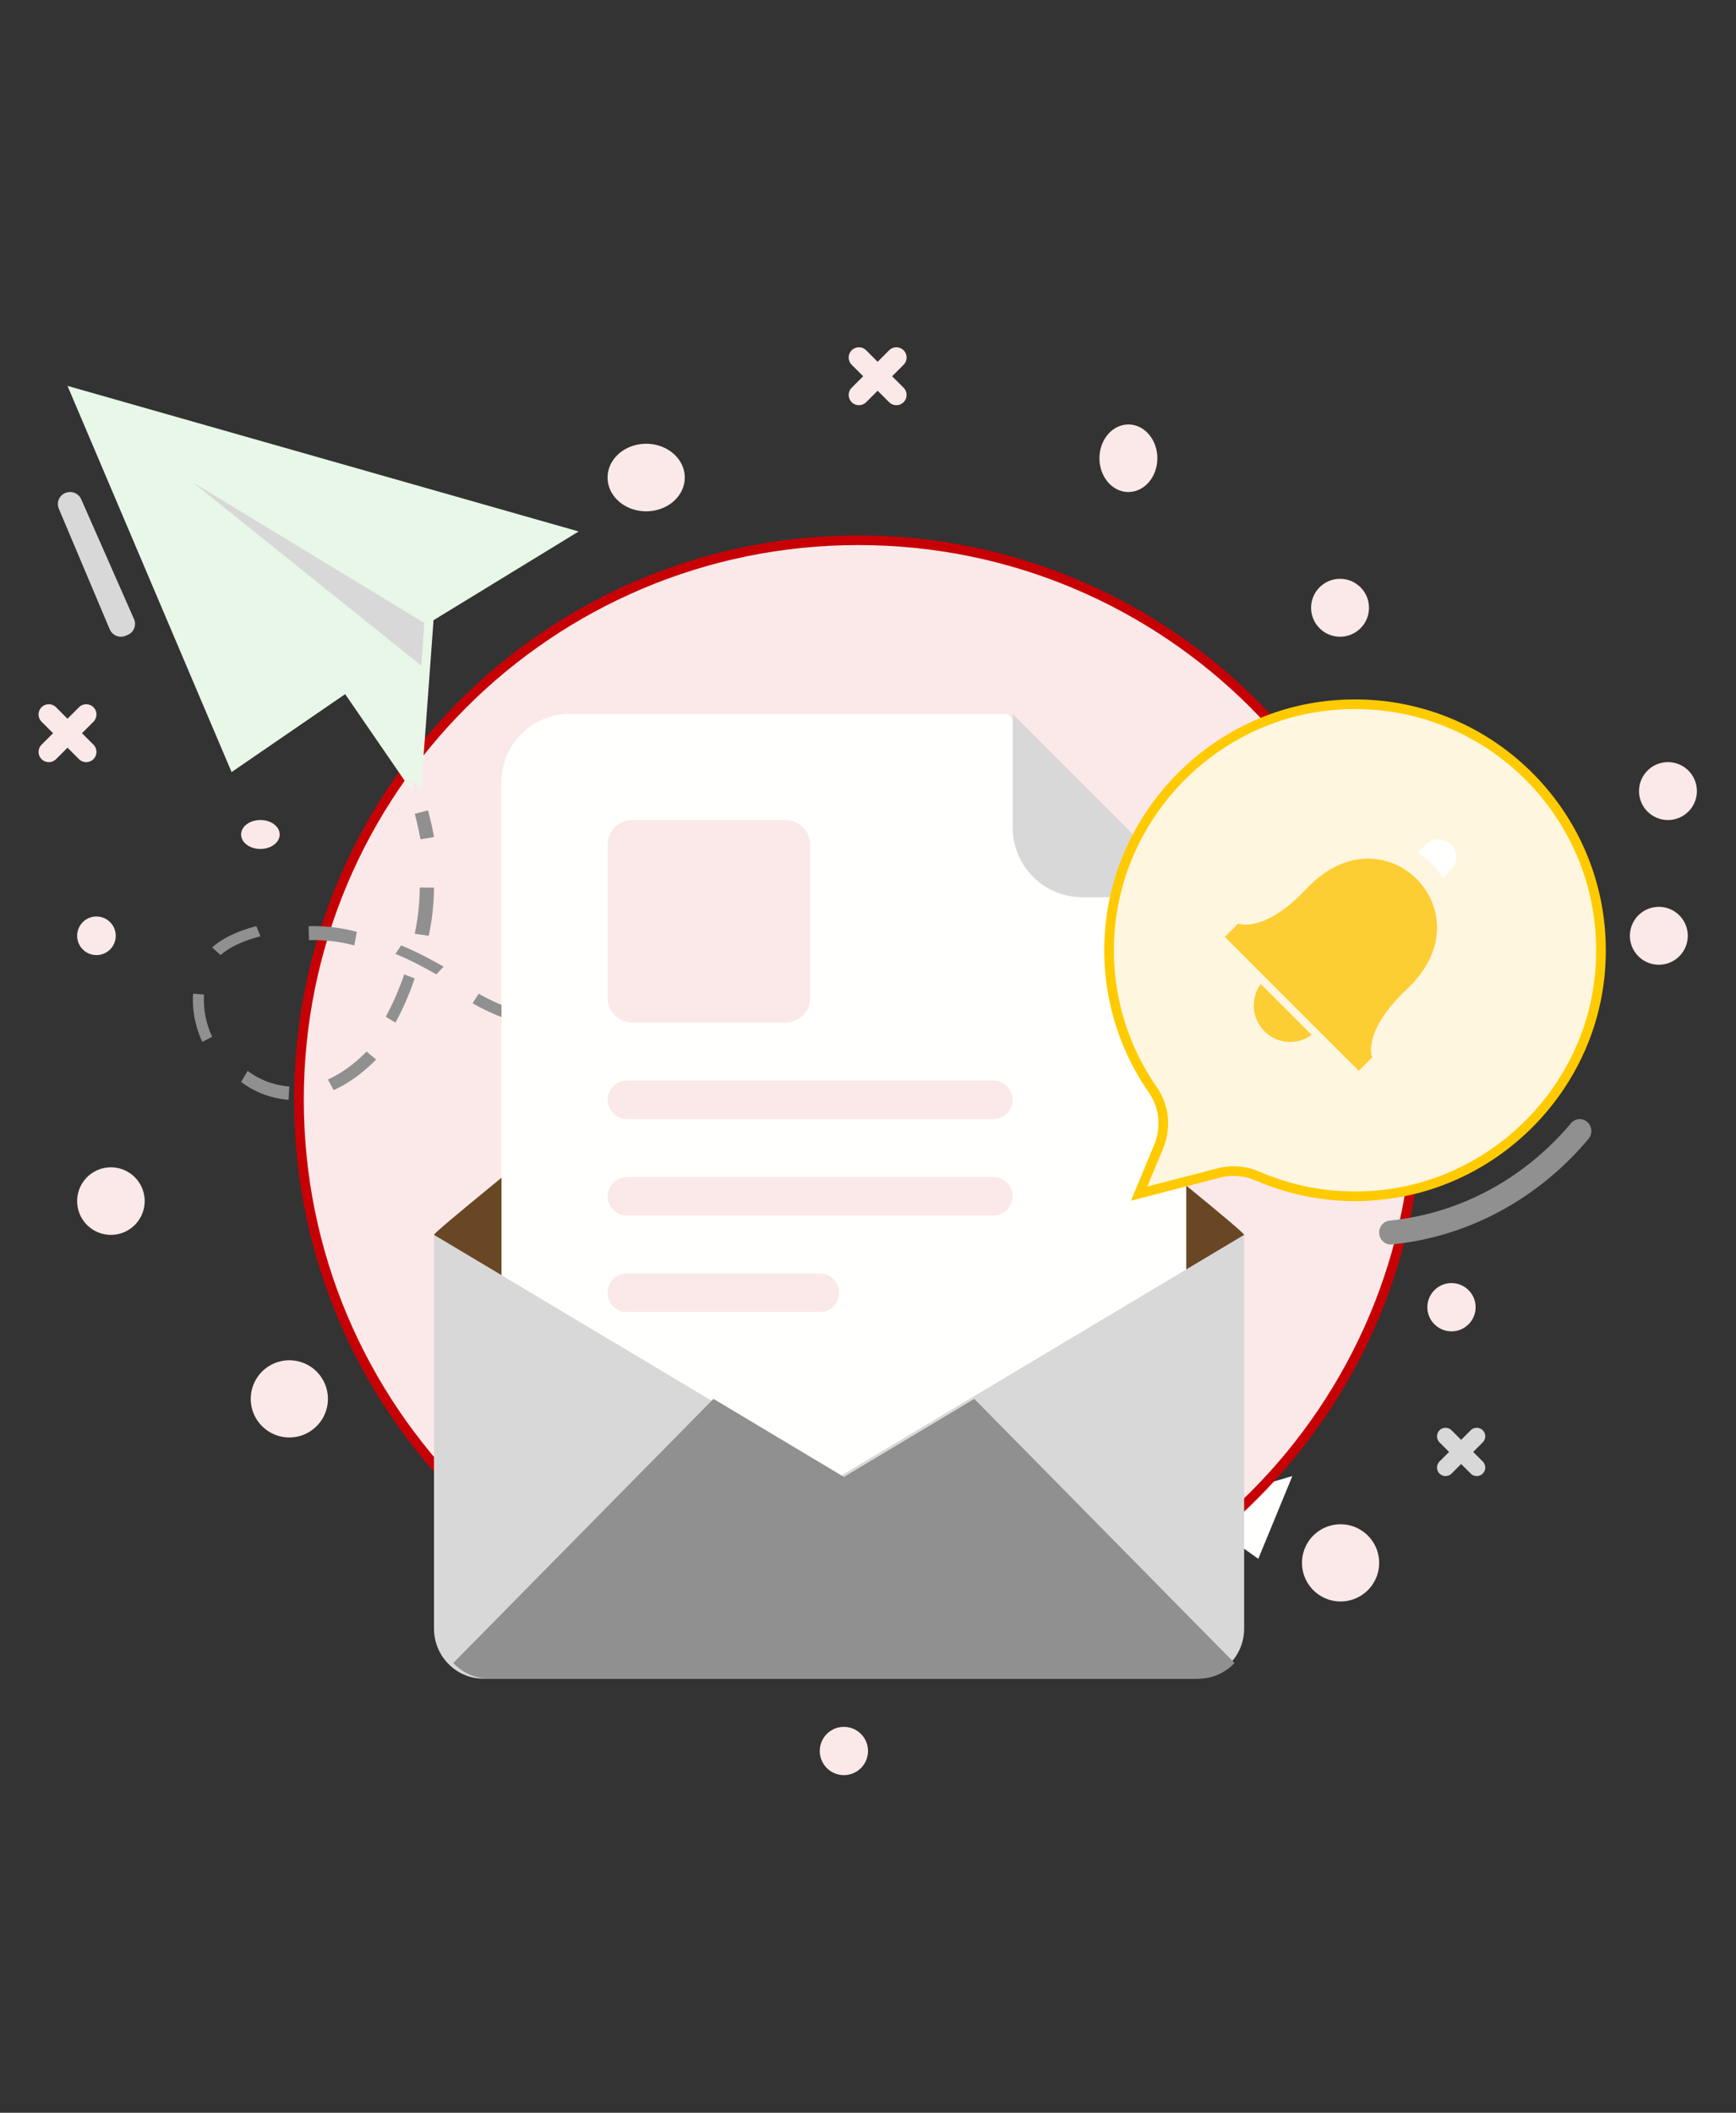 <svg xmlns="http://www.w3.org/2000/svg" width="180" height="219" viewBox="0 0 180 219">
    <rect x="0" y="0" width="180" height="219" fill="#333333" stroke="none"/>
    <g fill="none" fill-rule="evenodd">
        <path fill="#FFFFFE" d="M123 156.235l1.73 1.09 4.789-1.653-3.395 2.531.27 3.797 1.495-2.25 2.58 1.828L134 153l-11 3.235"/>
        <path fill="#FBE9E9" stroke="#C70006" d="M147 114c0-32.033-25.968-58-58-58s-58 25.967-58 58 25.968 58 58 58 58-25.967 58-58"/>
        <path fill="#E8F7E7" d="M24.012 80.03l12.433-8.53L43.652 82l1.3-17.712L60 55.09 7 40z"/>
        <path fill="#E8F7E7" d="M38.245 69.618L23.04 80.032l12.445-8.521L42.699 82 44 64.306 20 50l18.245 19.618"/>
        <path fill="#D8D8D8" d="M43.681 69L20 50l24 14.58-.319 4.42"/>
        <path fill="#909090" d="M43.596 87c-.158-.89-.359-1.78-.596-2.643L44.376 84c.248.903.458 1.833.624 2.764L43.596 87M44.454 97L43 96.786c.338-1.58.513-3.19.524-4.786l1.476.007A24.633 24.633 0 0 1 44.454 97zM36.735 98a16.381 16.381 0 0 0-4.212-.555l-.493.008-.03-1.446a17.446 17.446 0 0 1 5 .583L36.735 98zM22.87 99l-.87-.797c1.096-.962 2.595-1.683 4.581-2.203L27 97.053c-1.83.479-3.195 1.128-4.13 1.947zM45.245 101c-1.18-.665-2.445-1.362-3.816-1.943L41 98.881l.587-.881c.153.06.305.123.457.187 1.438.61 2.796 1.357 3.956 2.011l-.755.802zM97.374 103L97 101.728c1.54-.553 3.072-1.13 4.596-1.728l.404 1.261A159.636 159.636 0 0 1 97.374 103zM87.284 106L87 104.54c1.508-.457 3.08-.975 4.668-1.54l.332 1.446c-1.603.57-3.19 1.093-4.716 1.554zM41.005 106L40 105.387A28.5 28.5 0 0 0 41.91 101l1.09.417A29.763 29.763 0 0 1 41.005 106zM53.604 106a24.582 24.582 0 0 1-4.03-1.687c-.192-.102-.383-.21-.574-.317l.636-.996c.179.102.36.203.542.3A23.31 23.31 0 0 0 54 104.9l-.396 1.1zM78.163 107L78 105.792a87.68 87.68 0 0 0 4.771-.792l.229 1.196c-1.63.317-3.257.588-4.837.804zM62.916 108l-.777-.068A41.816 41.816 0 0 1 58 107.35l.207-1.35c1.255.245 2.575.43 4.033.567l.76.065-.084 1.368zM68.006 108L68 106.273a51.378 51.378 0 0 0 4.91-.273l.09 1.722c-1.68.173-3.36.267-4.994.278zM20.98 108a10.416 10.416 0 0 1-.98-4.373c0-.122.003-.244.008-.366l.013-.261 1.134.088-.012.22a9.141 9.141 0 0 0 .857 4.16l-1.02.532zM34.591 113L34 111.897c1.392-.63 2.74-1.603 4.005-2.897l.995.822c-1.379 1.41-2.863 2.48-4.409 3.178zM29.918 114A9.377 9.377 0 0 1 25 112.15l.677-1.15A8.24 8.24 0 0 0 30 112.621L29.918 114z"/>
        <path fill="#3BB4A3" d="M106.479 100L106 98.87c.838-.286 1.675-.577 2.51-.87l.49 1.126c-.839.294-1.679.586-2.521.874"/>
        <path fill="#909090" d="M144.2 129c-.61 0-1.134-.48-1.194-1.123-.064-.682.418-1.29 1.079-1.356 7.26-.727 13.94-4.313 18.808-10.094a1.173 1.173 0 0 1 1.694-.121c.5.45.554 1.235.117 1.752-5.272 6.264-12.512 10.148-20.387 10.936l-.117.006"/>
        <path fill="#6A4724" d="M129 128.056L87 153l-42-24.944.007-.07c.034-.158 2.352-2.107 5.887-5l.096-.082C62.588 113.42 87 94 87 94s24.412 19.42 36.01 28.904c3.59 2.934 5.95 4.918 5.983 5.082l.007.07"/>
        <path fill="#FFFFFE" d="M59.052 74C55.158 74 52 77.167 52 81.072v68.856c0 3.906 3.158 7.072 7.052 7.072h56.897c3.893 0 7.051-3.166 7.051-7.072V92.596L104.459 74H59.052z"/>
        <path fill="#D8D8D8" d="M105 85.774A7.226 7.226 0 0 0 112.226 93H124l-19-19v11.774"/>
        <path fill="#FBE9E9" d="M81.45 85h-15.9A2.55 2.55 0 0 0 63 87.549v15.901a2.55 2.55 0 0 0 2.55 2.55h15.9a2.55 2.55 0 0 0 2.55-2.55V87.549A2.55 2.55 0 0 0 81.45 85M102.958 112H65.042c-1.128 0-2.042.896-2.042 2s.914 2 2.042 2h37.916c1.128 0 2.042-.896 2.042-2s-.914-2-2.042-2M102.958 122H65.042c-1.128 0-2.042.896-2.042 2s.914 2 2.042 2h37.916c1.128 0 2.042-.896 2.042-2s-.914-2-2.042-2M85.023 132H64.977A1.989 1.989 0 0 0 63 134c0 1.104.885 2 1.977 2h20.046A1.989 1.989 0 0 0 87 134c0-1.104-.885-2-1.977-2"/>
        <path fill="#D8D8D8" d="M129 128v40.816c0 2.853-2.302 5.184-5.119 5.184H50.105c-2.817 0-5.105-2.33-5.105-5.184V128l42 25.084L129 128"/>
        <path fill="#909090" d="M128 172.377l-26.976-27.374-13.52 8.089L73.977 145 47 172.375c.929.995 2.232 1.625 3.685 1.625h73.624c1.452 0 2.759-.629 3.691-1.623"/>
        <path fill="#FFF6E0" stroke="#FFCB00" d="M115.066 96.645a25.314 25.314 0 0 0 4.473 16.336c1.198 1.725 1.395 3.955.59 5.895l-2.016 4.851 8.237-2.135a6.209 6.209 0 0 1 4.033.312 25.446 25.446 0 0 0 12.637 1.974c11.994-1.162 21.699-10.847 22.857-22.841 1.555-16.09-11.86-29.49-27.956-27.91-12.22 1.2-21.98 11.271-22.855 23.518z"/>
        <path fill="#FDCE33" d="M140.882 111l1.393-1.392s-1.106-2.606 3.53-7.001c2.76-2.616 3.377-5.15 3.153-7.22-.357-3.296-3.05-5.987-6.346-6.345-2.07-.224-4.604.393-7.219 3.153-4.394 4.636-7 3.53-7 3.53L127 97.117 140.882 111M130.73 102a3.772 3.772 0 0 0 .374 4.897 3.774 3.774 0 0 0 4.896.374L130.73 102"/>
        <path fill="#FFFFFE" d="M150.457 90.15l-.847.85a8.197 8.197 0 0 0-2.61-2.602l.853-.855a1.842 1.842 0 1 1 2.604 2.607"/>
        <path fill="#D8D8D8" d="M8.42 51.75l5.475 12.421a1.243 1.243 0 0 1-.658 1.643l-.195.083a1.267 1.267 0 0 1-1.663-.661l-5.28-12.503a1.244 1.244 0 0 1 .727-1.656 1.267 1.267 0 0 1 1.594.674"/>
        <path fill="#BEE1DB" d="M29.5 146a1.5 1.5 0 1 1 0-3 1.5 1.5 0 0 1 0 3z"/>
        <path fill="#FBE9E9" d="M30 141a4 4 0 1 0 .001 8 4 4 0 0 0-.001-8z"/>
        <path fill="#BEE1DB" d="M138.5 163a1.5 1.5 0 1 1 0-3.001 1.5 1.5 0 0 1 0 3.001z"/>
        <path fill="#FBE9E9" d="M139 158a4 4 0 1 0 0 8 4 4 0 0 0 0-8z"/>
        <path fill="#BEE1DB" d="M172.5 99a1.5 1.5 0 1 1 0-3 1.5 1.5 0 0 1 0 3z"/>
        <path fill="#FBE9E9" d="M172 94a3 3 0 1 0 0 6 3 3 0 0 0 0-6z"/>
        <path fill="#BEE1DB" d="M117.5 49a1.5 1.5 0 1 1 .001-3.001 1.5 1.5 0 0 1 0 3.001z"/>
        <path fill="#FBE9E9" d="M117 44c-1.656 0-3 1.567-3 3.5s1.344 3.5 3 3.5c1.658 0 3-1.567 3-3.5s-1.342-3.5-3-3.5zM11.5 121a3.5 3.5 0 1 0 0 7 3.5 3.5 0 0 0 0-7M150.5 133a2.5 2.5 0 1 0 .001 5.001A2.5 2.5 0 0 0 150.5 133M67 46c-2.209 0-4 1.567-4 3.5s1.791 3.5 4 3.5 4-1.567 4-3.5-1.791-3.5-4-3.5M87.5 179a2.5 2.5 0 1 0 0 5 2.5 2.5 0 0 0 0-5M139 60a3 3 0 1 0 0 5.999A3 3 0 0 0 139 60M27 85c-1.105 0-2 .672-2 1.5s.895 1.5 2 1.5 2-.672 2-1.5-.895-1.5-2-1.5M173 79a3 3 0 1 0 0 5.999A3 3 0 0 0 173 79M10 95a2 2 0 1 0 0 4 2 2 0 0 0 0-4M92.501 39l1.19-1.19a1.064 1.064 0 0 0 0-1.5 1.063 1.063 0 0 0-1.5 0L91 37.5l-1.192-1.19a1.063 1.063 0 0 0-1.5 0 1.064 1.064 0 0 0 0 1.5L89.5 39l-1.19 1.19a1.064 1.064 0 0 0 0 1.5 1.063 1.063 0 0 0 1.5 0L91 40.5l1.19 1.19a1.063 1.063 0 0 0 1.5 0 1.064 1.064 0 0 0 0-1.5L92.501 39M8.5 76l1.19-1.19a1.063 1.063 0 0 0 0-1.5 1.064 1.064 0 0 0-1.5 0L7 74.5l-1.19-1.19a1.064 1.064 0 0 0-1.5 0 1.063 1.063 0 0 0 0 1.5L5.5 76l-1.19 1.19a1.065 1.065 0 0 0 0 1.501 1.065 1.065 0 0 0 1.5 0L7 77.501l1.19 1.19a1.065 1.065 0 0 0 1.5 0 1.065 1.065 0 0 0 0-1.501L8.5 76"/>
        <path fill="#D8D8D8" d="M152.75 150.5l.992-.992a.887.887 0 0 0 0-1.25.887.887 0 0 0-1.25 0l-.992.991-.992-.991a.888.888 0 0 0-1.25 0 .889.889 0 0 0 0 1.25l.992.992-.993.992a.889.889 0 0 0 0 1.25.888.888 0 0 0 1.251 0l.992-.991.992.991a.887.887 0 0 0 1.25 0 .887.887 0 0 0 0-1.25l-.992-.992"/>
    </g>
</svg>
